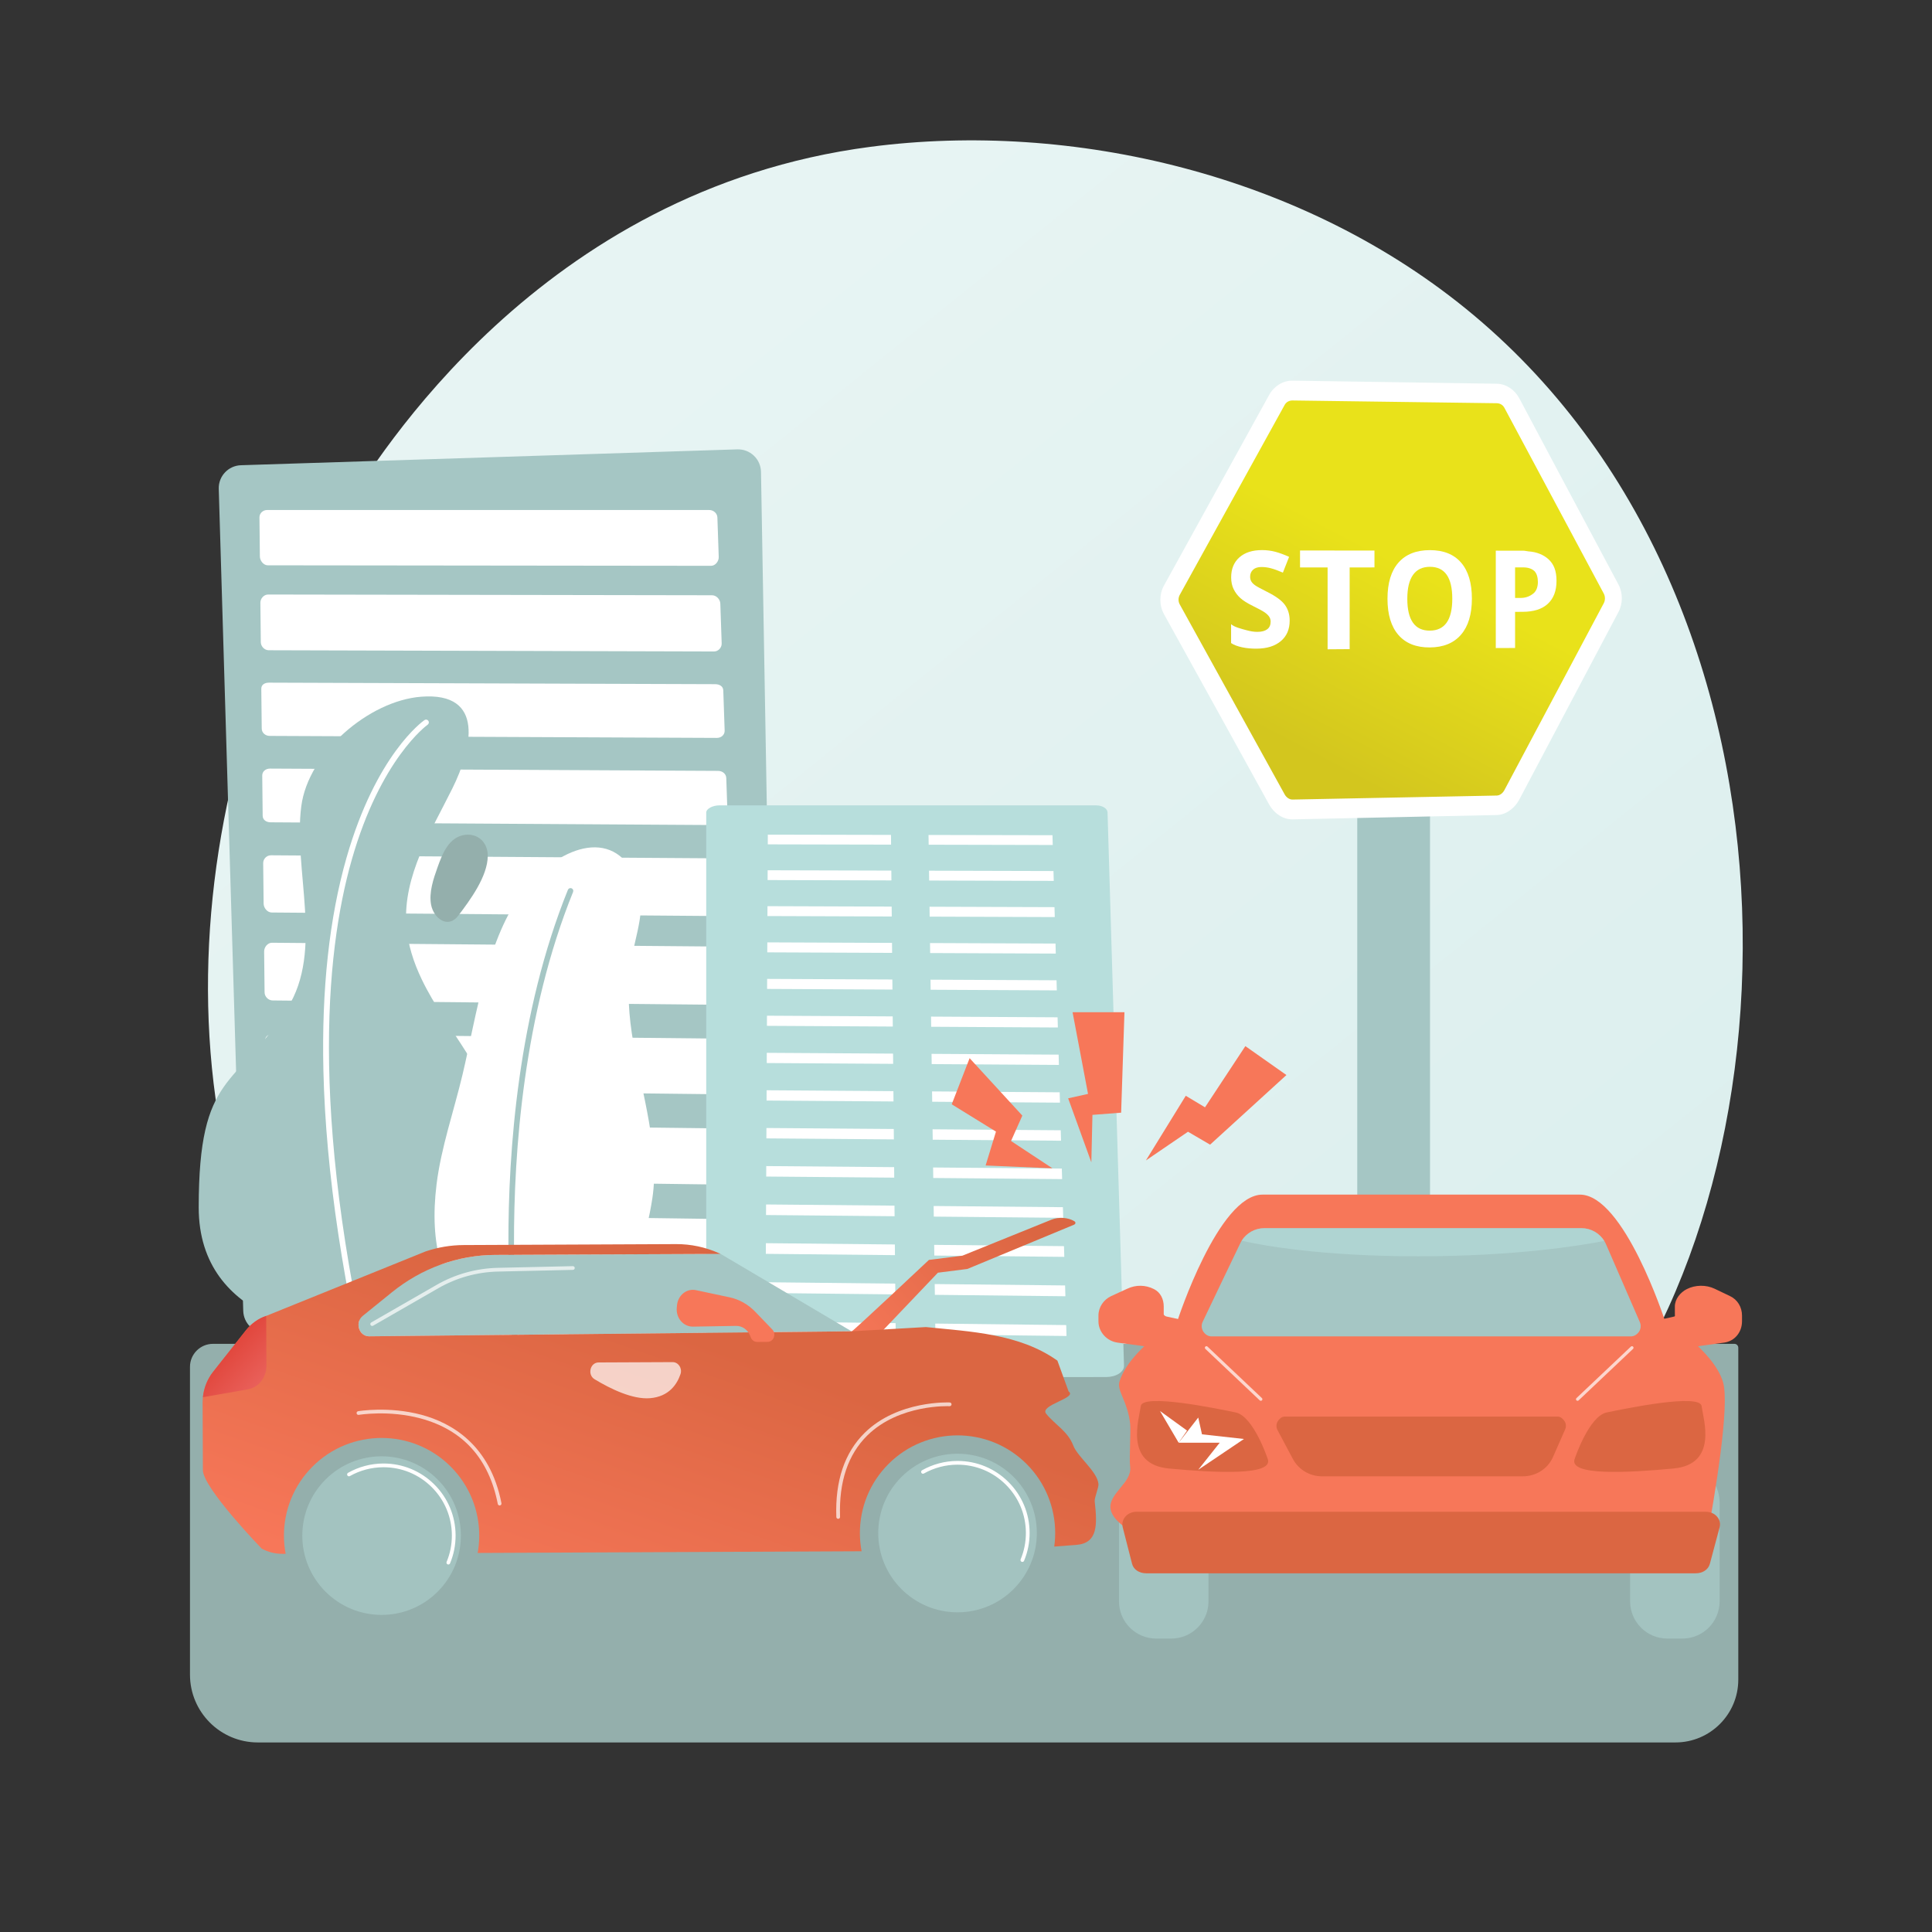 <svg xmlns="http://www.w3.org/2000/svg" xmlns:xlink="http://www.w3.org/1999/xlink" id="Calque_1" viewBox="0 0 3485.48 3485.48"><rect x="0" y="0" width="3485.48" height="3485.48" fill="#333333" stroke="none"/><defs><style>      .st0 {        mix-blend-mode: overlay;      }      .st0, .st1, .st2, .st3, .st4, .st5 {        isolation: isolate;      }      .st0, .st6, .st4, .st5 {        fill: #fff;      }      .st7 {        fill: url(#Dégradé_sans_nom_4);      }      .st8 {        fill: url(#Dégradé_sans_nom_5);      }      .st9 {        fill: url(#Dégradé_sans_nom_3);      }      .st10 {        fill: #f77759;      }      .st11 {        fill: #db6642;      }      .st12 {        fill: #a5c6c4;      }      .st2, .st3, .st13 {        fill: #b7dedc;      }      .st2, .st14 {        opacity: .41;      }      .st3 {        opacity: .59;      }      .st15 {        fill: url(#Dégradé_sans_nom);      }      .st16 {        fill: url(#Dégradé_sans_nom_13);      }      .st4, .st17 {        mix-blend-mode: soft-light;      }      .st18 {        fill: #94afac;      }      .st5 {        opacity: .7;      }    </style><linearGradient id="D&#xE9;grad&#xE9;_sans_nom" data-name="D&#xE9;grad&#xE9; sans nom" x1="3504.09" y1="-370.07" x2="1028.8" y2="2704.08" gradientTransform="translate(0 3486) scale(1 -1)" gradientUnits="userSpaceOnUse"><stop offset="0" stop-color="#d5eceb"></stop><stop offset="1" stop-color="#e7f4f3"></stop></linearGradient><linearGradient id="D&#xE9;grad&#xE9;_sans_nom_13" data-name="D&#xE9;grad&#xE9; sans nom 13" x1="2364.07" y1="1362.55" x2="2541.52" y2="1021.84" gradientUnits="userSpaceOnUse"><stop offset="0" stop-color="#d3c61e"></stop><stop offset="1" stop-color="#e9e21a"></stop></linearGradient><linearGradient id="D&#xE9;grad&#xE9;_sans_nom_3" data-name="D&#xE9;grad&#xE9; sans nom 3" x1="1543.87" y1="1016.42" x2="1850.12" y2="1282.28" gradientTransform="translate(0 3486) scale(1 -1)" gradientUnits="userSpaceOnUse"><stop offset="0" stop-color="#f77759"></stop><stop offset="1" stop-color="#db6642"></stop></linearGradient><linearGradient id="D&#xE9;grad&#xE9;_sans_nom_4" data-name="D&#xE9;grad&#xE9; sans nom 4" x1="1052.45" y1="506.33" x2="1247.64" y2="1071.72" gradientTransform="translate(0 3486) scale(1 -1)" gradientUnits="userSpaceOnUse"><stop offset="0" stop-color="#f77759"></stop><stop offset="1" stop-color="#db6642"></stop></linearGradient><linearGradient id="D&#xE9;grad&#xE9;_sans_nom_5" data-name="D&#xE9;grad&#xE9; sans nom 5" x1="410.98" y1="1049.5" x2="472.11" y2="995.01" gradientTransform="translate(0 3486) scale(1 -1)" gradientUnits="userSpaceOnUse"><stop offset="0" stop-color="#e1473d"></stop><stop offset="1" stop-color="#e9605a"></stop></linearGradient></defs><g class="st1"><g id="Illustration"><path class="st15" d="M2823.12,2643.73c-56.86,59.86-110.65,98.46-153.16,128.95-499.63,358.49-1090.81,253.99-1216.46,228.47-185.54-37.68-544.18-110.53-803.47-415.45-392.28-461.32-331.2-1188.11-26.92-1667.88,55.66-87.76,349.66-574.83,947.22-652.94,361.64-47.27,783.19,48.07,1088.46,303.83,640.8,536.86,595.18,1621.42,164.32,2075.01h0Z"></path><rect class="st12" x="2448.6" y="965.3" width="131.26" height="1645.84"></rect><path class="st6" d="M2919.73,1104.3l-178.86,338.27c-8.34,15.69-23.91,27.45-40.63,27.8l-368.33,7.82c-17.33.37-33.51-11.03-42.2-26.69l-88.56-160.45-101.13-182.83c-8.85-15.95-8.85-36.11,0-52.11l189.69-343.75c8.69-15.71,24.87-25.89,42.2-25.63l368.33,5.55c16.72.25,32.29,10.55,40.63,26.19l70.13,131.9,108.73,203.97c8.19,15.36,8.19,34.57,0,49.96h0Z"></path><path class="st16" d="M2893.34,1070.87l-179.32-335.21c-2.84-5.31-8.09-8.15-13.77-8.22l-368.35-4.95c-5.88-.08-11.32,2.66-14.27,7.99l-189.22,342.64c-2.99,5.43-2.99,11.98,0,17.39l189.22,342.65c2.94,5.32,8.38,9.42,14.27,9.31l368.35-7.22c5.68-.11,10.93-4.41,13.77-9.75l179.32-337.26c2.79-5.24,2.79-12.15,0-17.37h0Z"></path><g><path class="st6" d="M2317.93,1091.08c-5.68-7.73-16.18-15.44-31.53-23.11-11.63-5.82-19-9.84-22.12-12.09-3.12-2.23-5.39-4.56-6.82-6.96-1.41-2.4-2.13-5.24-2.13-8.48,0-5.2,1.76-9.43,5.29-12.66,3.54-3.23,8.6-4.86,15.2-4.86,5.54,0,11.19.75,16.91,2.25,5.74,1.48,12.97,4.11,21.71,7.89l11.2-28.44c-8.44-3.86-16.51-6.87-24.27-9.01-7.74-2.12-15.88-3.19-24.44-3.2-17.39-.02-31.07,4.34-40.95,13.11-9.9,8.75-14.86,20.82-14.86,36.15,0,8.15,1.51,15.25,4.52,21.33,3.01,6.07,7.05,11.42,12.1,15.97,5.03,4.56,12.59,9.32,22.65,14.26,10.74,5.33,17.85,9.18,21.34,11.62,3.48,2.44,6.11,4.97,7.91,7.58,1.8,2.64,2.7,5.66,2.7,9.03,0,6.06-2.03,10.66-6.11,13.74-4.11,3.1-9.97,4.69-17.61,4.73-6.38.04-12.53-.99-20.24-3.09s-22.42-5.68-27.39-10.86v34.14c9.95,6.89,28.25,10.23,45.82,10.11,19.04-.13,33.44-4.72,44.1-13.76,10.65-9.06,15.76-21.36,15.76-36.94,0-11.24-3.07-20.74-8.75-28.47v.02Z"></path><path class="st6" d="M2345.36,993.13v30.61l49.74-.03v147.67l39.79-.29v-147.4l44.77-.03v-30.43l-134.3-.09h0Z"></path><path class="st6" d="M2635.99,1015.11c-12.96-15.05-31.69-22.59-56.24-22.62-24.61-.03-43.52,7.46-56.76,22.45-13.23,15.01-19.85,36.77-19.85,65.26s6.6,50.29,19.81,65.43c13.19,15.1,32.06,22.57,56.58,22.4,24.48-.17,43.24-7.88,56.31-23.08,13.06-15.2,19.57-36.85,19.57-64.97s-6.47-49.82-19.41-64.87h-.01ZM2579.53,1137.71c-13.5.08-23.64-4.68-30.44-14.3-6.8-9.63-10.2-23.98-10.2-43.07s3.42-33.51,10.31-43.2c6.86-9.71,17.05-14.55,30.55-14.56,26.88,0,40.28,19.17,40.28,57.51s-13.47,57.46-40.51,57.61h0Z"></path><path class="st6" d="M2793.22,1008.6c-8.54-7.61-20.51-12.86-35.91-13.89-2.45-.17-6.04-1.19-8.65-1.19l-50.15-.07v175.68l34.82-.14v-65.16l13.82-.07c19.5-.08,34.54-4.65,45.09-14.34,10.54-9.65,15.82-23.39,15.82-41.56s-4.94-30.44-14.84-39.26h0ZM2766.84,1070.22c-5.07,4.38-12.78,8.47-23.05,8.5l-10.47.05v-55.14l14.69-.02c9.1,0,15.8,2.55,20.06,6.56,4.28,4.01,6.4,11.43,6.4,19.83s-2.53,15.88-7.62,20.23h0Z"></path></g><path class="st18" d="M384.24,2424.4h2744.77c3.86,0,7,3.14,7,7v598.76c0,62.55-50.79,113.34-113.34,113.34H465.08c-67.52,0-122.34-54.82-122.34-122.34v-555.26c0-22.9,18.59-41.5,41.5-41.5Z"></path><path class="st12" d="M1372.9,851.31c-.19-11.07-4.82-21.6-12.84-29.24-8.02-7.63-18.77-11.73-29.83-11.38l-895.56,28.62c-22.79.73-40.7,19.77-40.02,42.57l44.19,1483.18c.67,22.51,19.22,40.34,41.74,40.12l877.56-8.53c11.02-.11,21.55-4.61,29.24-12.51s11.9-18.54,11.71-29.56l-26.19-1503.27h0Z"></path><path class="st4" d="M1279.47,920.09H481.97c-7.76,0-13.98,6.02-13.9,13.38l.76,70.57c.08,7.39,6.48,15.82,14.26,15.83l799.77.88c7.92,0,14.05-8.47,13.79-15.93l-2.43-71.24c-.25-7.42-6.86-13.49-14.75-13.49h0Z"></path><path class="st4" d="M1284.65,1073.9l-800.97-1.33c-7.79-.01-14.02,7.42-13.94,14.84l.77,71.15c.08,7.45,6.49,14.52,14.3,14.54l803.26,2.22c7.95.02,14.16-7.07,13.9-14.59l-2.45-71.8c-.26-7.49-6.94-15.01-14.87-15.02h0Z"></path><path class="st4" d="M1290.05,1234.3l-804.6-2.74c-7.83-.03-14.13,3.59-14.05,11.07l.78,71.78c.08,7.52,6.5,13.2,14.35,13.23l806.79,3.59c7.99.04,14.27-5.64,14.01-13.23l-2.47-72.44c-.26-7.55-6.84-11.24-14.81-11.27h0Z"></path><path class="st4" d="M1295.32,1390.73l-808.13-4.12c-7.86-.04-14.17,5.06-14.09,12.6l.78,72.41c.08,7.58,6.52,11.86,14.4,11.9l810.34,4.99c8.02.05,14.38-4.18,14.12-11.84l-2.49-73.08c-.26-7.62-6.92-12.83-14.92-12.87h-.01Z"></path><path class="st4" d="M1300.64,1548.54l-811.69-5.52c-7.89-.05-14.22,6.55-14.14,14.17l.79,73.04c.08,7.65,6.59,15.94,14.5,16l814.05,6.46c8.06.06,14.31-8.2,14.05-15.92l-2.51-73.73c-.26-7.69-7.01-14.44-15.04-14.49h-.01Z"></path><path class="st4" d="M1306,1707.73l-815.29-6.95c-7.93-.07-14.27,8.07-14.18,15.75l.8,73.69c.08,7.72,6.6,14.59,14.55,14.67l817.67,7.9c8.1.08,14.42-6.74,14.16-14.53l-2.54-74.39c-.26-7.76-7.09-16.08-15.16-16.15h-.01Z"></path><path class="st4" d="M1311.6,1873.91l-819.05-8.46c-7.96-.08-14.37,4.1-14.29,11.85l.8,74.35c.08,7.79,6.62,13.23,14.6,13.32l821.32,9.37c8.13.09,14.54-5.25,14.27-13.11l-2.56-75.06c-.27-7.82-6.99-12.18-15.1-12.27h.01Z"></path><path class="st4" d="M1317.06,2036l-822.71-9.94c-8-.1-14.42,5.63-14.34,13.45l.81,75.01c.08,7.86,6.63,11.84,14.65,11.94l825,10.87c8.17.11,14.66-3.74,14.39-11.67l-2.58-75.73c-.27-7.9-7.07-13.83-15.22-13.93h0Z"></path><path class="st4" d="M1322.57,2199.53l-826.4-11.44c-8.04-.11-14.47,7.18-14.38,15.07l.82,75.69c.09,7.93,6.71,16.06,14.76,16.19l828.84,12.44c8.21.12,14.59-7.9,14.31-15.9l-2.61-76.42c-.27-7.97-7.16-15.51-15.34-15.62h0Z"></path><path class="st13" d="M1998.11,1465.7c-.21-7.06-9.36-12.74-20.57-12.74h-680.02c-11.36,0-23.43,5.85-23.43,13.01v999.38c0,5.34,4.8,10.46,10.81,14.23s14.86,5.88,23.34,5.87l687.47-1.18c8.55-.01,16.92-2.19,22.9-6.04s9.35-9.07,9.19-14.45l-29.7-998.08h.01Z"></path><g class="st17"><polygon class="st0" points="1607.58 1523.78 1385.13 1523.3 1385.21 1505.77 1607.42 1506.21 1607.58 1523.78"></polygon><polygon class="st0" points="1608.19 1588.34 1384.83 1587.7 1384.91 1570.03 1608.02 1570.63 1608.19 1588.34"></polygon><polygon class="st0" points="1608.81 1653.43 1384.52 1652.63 1384.6 1634.81 1608.64 1635.57 1608.81 1653.43"></polygon><polygon class="st0" points="1609.43 1719.06 1384.21 1718.1 1384.29 1700.13 1609.26 1701.05 1609.43 1719.06"></polygon><polygon class="st0" points="1610.05 1785.24 1383.9 1784.11 1383.98 1766 1609.88 1767.08 1610.05 1785.24"></polygon><polygon class="st0" points="1611.32 1919.26 1383.26 1917.8 1383.35 1899.38 1611.14 1900.8 1611.32 1919.26"></polygon><polygon class="st0" points="1613.26 2124.58 1382.29 2122.58 1382.38 2103.69 1613.08 2105.64 1613.26 2124.58"></polygon><polygon class="st0" points="1610.68 1851.97 1383.58 1850.68 1383.67 1832.41 1610.51 1833.66 1610.68 1851.97"></polygon><polygon class="st0" points="1611.96 1987.12 1382.94 1985.48 1383.03 1966.91 1611.78 1968.5 1611.96 1987.12"></polygon><polygon class="st0" points="1612.61 2055.56 1382.62 2053.74 1382.71 2035.01 1612.43 2036.78 1612.61 2055.56"></polygon><polygon class="st0" points="1613.92 2194.18 1381.97 2192.01 1382.06 2172.95 1613.73 2175.08 1613.92 2194.18"></polygon><polygon class="st0" points="1614.58 2264.39 1381.63 2262.03 1381.73 2242.81 1614.4 2245.12 1614.58 2264.39"></polygon><polygon class="st0" points="1615.25 2335.2 1381.3 2332.65 1381.39 2313.27 1615.06 2315.77 1615.25 2335.2"></polygon><polygon class="st0" points="1615.92 2406.62 1380.96 2403.88 1381.06 2384.33 1615.74 2387.02 1615.92 2406.62"></polygon><polygon class="st0" points="1899.23 1524.42 1675.39 1523.93 1675.14 1506.35 1898.74 1506.79 1899.23 1524.42"></polygon><polygon class="st0" points="1901.05 1589.18 1676.28 1588.54 1676.03 1570.81 1900.55 1571.41 1901.05 1589.18"></polygon><polygon class="st0" points="1902.88 1654.48 1677.17 1653.67 1676.93 1635.8 1902.38 1636.56 1902.88 1654.48"></polygon><polygon class="st0" points="1904.73 1720.33 1678.08 1719.36 1677.83 1701.33 1904.22 1702.26 1904.73 1720.33"></polygon><polygon class="st0" points="1906.59 1786.72 1678.99 1785.58 1678.74 1767.41 1906.08 1768.5 1906.59 1786.72"></polygon><polygon class="st0" points="1910.36 1921.19 1680.84 1919.71 1680.58 1901.23 1909.84 1902.66 1910.36 1921.19"></polygon><polygon class="st0" points="1916.13 2127.19 1683.66 2125.18 1683.4 2106.23 1915.6 2108.19 1916.13 2127.19"></polygon><polygon class="st0" points="1908.46 1853.67 1679.91 1852.37 1679.66 1834.04 1907.95 1835.3 1908.46 1853.67"></polygon><polygon class="st0" points="1912.27 1989.27 1681.77 1987.62 1681.51 1968.99 1911.74 1970.59 1912.27 1989.27"></polygon><polygon class="st0" points="1914.19 2057.94 1682.71 2056.11 1682.45 2037.32 1913.66 2039.1 1914.19 2057.94"></polygon><polygon class="st0" points="1918.09 2197.04 1684.62 2194.85 1684.36 2175.73 1917.55 2177.87 1918.09 2197.04"></polygon><polygon class="st0" points="1920.07 2267.49 1685.59 2265.11 1685.33 2245.83 1919.52 2248.15 1920.07 2267.49"></polygon><polygon class="st0" points="1922.06 2338.54 1686.57 2335.98 1686.3 2316.53 1921.51 2319.04 1922.06 2338.54"></polygon><polygon class="st0" points="1924.07 2410.22 1687.55 2407.46 1687.28 2387.84 1923.52 2390.55 1924.07 2410.22"></polygon></g><g><g><g><path class="st12" d="M760.93,1767.03c-14.81-30.85-25.4-63.15-27.87-98.31-6.23-88.6,45.28-170.19,83.12-246.48,34.78-70.11,60.62-174.58-56.72-165.29-93.49,7.41-203.39,100.57-215.93,197.72-14.84,114.98,41.14,259.97-25.23,364.42-92.84,146.11-159.81,112.63-159.81,359.19,0,105.36,58.36,163.47,125.2,195.48,105.5,50.52,231.3,30.11,315.36-51.24,74.26-71.87,118.42-175.18,103.48-278.9-15.08-104.76-97.25-184.2-141.6-276.59h0Z"></path><path class="st4" d="M682.49,2561.54c-2.26,0-4.32-1.53-4.89-3.82-58.19-232.27-89.86-442.84-94.15-625.85-3.43-146.62,10.62-276.04,41.75-384.65,53.26-185.81,137.03-245.65,140.57-248.11,2.29-1.58,5.44-1.02,7.03,1.27s1.02,5.44-1.27,7.02c-1.17.82-84.98,61.3-137,243.93-48.22,169.26-78.18,480.82,52.87,1003.92.68,2.7-.97,5.45-3.67,6.12-.41.1-.82.15-1.23.15v.02Z"></path></g><path class="st18" d="M854.08,1507.1c-4.52-1.23-9.49-1.61-14.77-1-29.24,3.36-41.25,34.2-49.85,58.32-7.36,20.65-16.03,45.71-11.68,68.09,4.7,24.19,30.38,43.92,49.02,19.36,21.19-27.91,52.97-70.77,53.17-107.76.1-18.39-10.23-32.75-25.88-37h-.01Z"></path></g><g><path class="st4" d="M1176.96,2161.37c13.24-87.22-18.46-187.35-34.28-279.58-8.37-48.77-12.23-97.16-4.4-146.29,7.79-48.85,30.74-101.68,9.58-150.35-42.64-98.05-144.01-53.43-202.08,20.38-67.38,85.65-85.8,225.62-111.4,333.39-15.43,64.97-38.67,131.62-46.81,197.82-13.48,109.68,11.32,185.83,63.78,237.25,50.32,49.32,126.97,59.55,188.53,25.27,55.61-30.97,115.72-97.2,137.08-237.9h0Z"></path><path class="st12" d="M945.05,2567.75c-2.42,0-4.56-1.75-4.97-4.21-.22-1.32-22.28-134.46-22.86-318.14-.53-169.61,17.66-418.33,107.33-640.07,1.05-2.58,3.97-3.84,6.57-2.79,2.58,1.05,3.83,3.99,2.79,6.57-89.06,220.22-107.13,467.55-106.6,636.25.58,182.87,22.5,315.18,22.72,316.5.46,2.75-1.39,5.35-4.14,5.82-.28.05-.57.07-.84.07Z"></path></g></g><path class="st9" d="M1536.27,2402.1c3.98-1.48,139.58-129.1,139.58-129.1l60.43-7.68,160.42-64.85c13.17-5.33,30.2-4.22,41.5,2.7h0c2.99,1.84,2.53,5.01-.93,6.45l-192.14,79.69-53.06,6.72-98.75,103.63-47.17,2.88-9.87-.44h0Z"></path><path class="st12" d="M707.16,2331.27l-52.75,42.68c-14.65,11.85-6.75,37.01,11.57,36.84l870.3-9.03-236.25-139.64-406.9,1.82c-67.1.3-132.3,23.91-185.97,67.32h0Z"></path><path class="st7" d="M1974.95,2708.79c-.79-7.13,7.55-24.9,6.73-31.97-2.61-22.63-37.48-48.35-45.43-68.99-9.97-25.88-31.48-36.3-48.8-57.21-13.17-15.9,57.21-28.4,40.38-40.38l-20.19-55.53c-68.16-48.56-155.95-52.35-237.26-60.58l-134.11,7.65-870.3,9.03c-18.32.17-26.21-24.99-11.57-36.84l52.75-42.68c53.66-43.42,118.87-67.02,185.97-67.32l406.9-1.82-3.06-1.36c-24.5-10.89-50.75-16.44-77.24-16.32l-383.19,1.71c-23.28.1-46.41,3.97-68.63,11.47l-287.69,116.36c-14.22,4.8-26.9,13.83-36.57,26.06l-59.2,74.82c-12.32,15.57-19.05,35.4-18.96,55.89l.54,121.49c.14,32.15,106.03,141.54,106.03,141.54,11.51,6.26,24.22,9.49,37.11,9.43l1294.73-5.79,137.47-10.28c39.37-2.95,38.29-36.08,33.59-78.35v-.03Z"></path><path class="st8" d="M480.62,2463.95l-.4-89.95c-14.22,4.8-26.9,13.83-36.57,26.06l-59.2,74.82c-10.29,13-16.61,28.98-18.38,45.82l81.21-14.24c19.3-3.38,33.45-21.41,33.35-42.51h0Z"></path><path class="st10" d="M1393.25,2398.45l-30.74-31.94c-12.81-13.31-28.9-22.36-46.35-26.08l-60.58-12.9c-16.63-3.54-32.47,9.09-34.2,27.27l-.41,4.27c-1.77,18.52,11.86,34.56,29.11,34.27l77.97-1.3c10.87-.18,20.79,6.71,25.13,17.47l1.45,3.6c1.93,4.78,6.3,7.86,11.13,7.84l19.17-.09c10.84-.05,16.13-14.3,8.32-22.41h0Z"></path><path class="st5" d="M1079.98,2457.97l133.45-.6c10.41-.05,17.8,11.08,14.24,21.63-6.03,17.85-20.47,40.64-55.02,43.45-31.08,2.53-70.35-16.29-99.99-34.2-13.44-8.12-8.07-30.22,7.32-30.29h0Z"></path><circle class="st18" cx="688.43" cy="2770.35" r="176.17" transform="translate(-1757.3 1298.21) rotate(-45)"></circle><circle class="st2" cx="688.43" cy="2770.35" r="143.07" transform="translate(-1757.3 1298.21) rotate(-45)"></circle><circle class="st18" cx="1727.47" cy="2765.7" r="176.17" transform="translate(-1449.68 2031.56) rotate(-45)"></circle><circle class="st2" cx="1727.47" cy="2765.7" r="143.07"></circle><path class="st4" d="M1844.41,2817.85c-.43,0-.87-.08-1.3-.26-1.72-.72-2.52-2.69-1.81-4.4,6.36-15.23,9.55-31.39,9.47-48.04-.15-32.94-13.11-63.84-36.51-87.03-23.26-23.05-54.06-35.73-86.78-35.73h-.57c-21.1.1-41.88,5.61-60.12,15.93-1.62.92-3.67.35-4.59-1.27-.92-1.62-.35-3.67,1.27-4.59,19.24-10.89,41.16-16.71,63.41-16.81h.6c34.51,0,66.99,13.37,91.52,37.68,24.67,24.45,38.34,57.05,38.5,91.78.08,17.55-3.28,34.6-9.99,50.66-.54,1.29-1.79,2.07-3.11,2.07h.01Z"></path><path class="st4" d="M808.83,2822.48c-.43,0-.87-.08-1.3-.26-1.72-.72-2.52-2.69-1.81-4.4,6.36-15.23,9.55-31.39,9.48-48.04-.15-32.94-13.11-63.84-36.51-87.03-23.26-23.05-54.06-35.73-86.78-35.73h-.57c-21.1.09-41.89,5.6-60.12,15.93-1.63.92-3.67.35-4.59-1.27-.92-1.62-.35-3.67,1.27-4.59,19.24-10.89,41.17-16.71,63.41-16.81h.6c34.51,0,66.99,13.37,91.52,37.68,24.67,24.45,38.34,57.05,38.5,91.78.08,17.55-3.28,34.6-9.99,50.66-.54,1.29-1.79,2.07-3.11,2.07h0Z"></path><path class="st5" d="M901.35,2715.99c-1.58,0-2.99-1.11-3.3-2.72-15.95-81.84-62.84-133.77-139.38-154.34-57.42-15.44-110.91-6.47-111.44-6.38-1.84.31-3.57-.91-3.89-2.74s.91-3.57,2.74-3.89c.55-.09,55.31-9.3,114.12,6.45,54.56,14.61,123.91,54.16,144.46,159.61.35,1.83-.83,3.59-2.66,3.95-.22.04-.43.06-.65.06h0Z"></path><path class="st5" d="M1512.16,2740.1c-1.8,0-3.3-1.43-3.36-3.25-2.33-65.18,14.93-116.34,51.3-152.06,60-58.93,152.46-54.68,153.38-54.63,1.86.1,3.28,1.68,3.18,3.54s-1.74,3.25-3.54,3.18c-.89-.05-90.49-4.11-148.35,52.75-34.94,34.34-51.51,83.79-49.25,146.98.07,1.86-1.38,3.42-3.24,3.48h-.12Z"></path><path class="st5" d="M671.43,2392.09c-1.17,0-2.3-.6-2.92-1.69-.93-1.61-.37-3.67,1.24-4.59l117.7-67.67c33.62-19.33,71.88-30,110.64-30.87l135.35-3.04h.05c1.85,0,3.35,1.46,3.39,3.29.04,1.86-1.43,3.4-3.29,3.44l-135.34,3.04c-37.64.84-74.79,11.21-107.44,29.98l-117.7,67.67c-.53.3-1.1.45-1.67.45h-.01Z"></path><g class="st14"><path class="st13" d="M2085.84,2643.16h27.25c37.06,0,67.14,30.09,67.14,67.14v178.69c0,37.06-30.09,67.14-67.14,67.14h-27.25c-37.06,0-67.14-30.09-67.14-67.14v-178.69c0-37.06,30.09-67.14,67.14-67.14Z"></path><path class="st13" d="M3007.96,2643.16h27.25c37.06,0,67.14,30.09,67.14,67.14v178.69c0,37.06-30.09,67.14-67.14,67.14h-27.25c-37.06,0-67.14-30.09-67.14-67.14v-178.69c0-37.06,30.09-67.14,67.14-67.14Z"></path></g><g><path class="st10" d="M2104.64,2375.14c-2.01-.45-5.17-2.23-5.17-4.29v-13.8c0-13.3-5.76-25.46-17.63-31.44-15.32-7.72-32.46-7.99-48-.73l-29.2,13.36c-13.63,6.36-22.95,20.04-22.95,35.08v10.52c0,19.37,15.35,35.75,34.54,38.37l118.1,16.01,13.94-53.55-43.61-9.52h-.02Z"></path><path class="st10" d="M3020.36,2375.14c2.01-.45,1.22-2.23,1.22-4.29v-13.8c0-13.3,9.71-25.46,21.59-31.44,15.32-7.72,34.44-7.99,49.98-.73l27.92,13.36c13.62,6.36,21.66,20.04,21.66,35.08v10.52c0,19.37-13.08,35.75-32.27,38.37l-116.96,16.01-15.35-53.55,42.21-9.52h0Z"></path></g><path class="st10" d="M3108.49,2493.54c-17.02-57.46-104.97-111.31-104.97-111.31,0,0-73.76-227.04-153.2-227.04h-572.74c-79.44,0-153.2,227.04-153.2,227.04,0,0-41.56,25.28-73.07,59.75-14.33,15.67-26.58,33.25-31.9,51.2-4.68,15.81,15.72,36.83,19.48,75.95,1.35,13.99-1.96,62.26,0,77.4,3.63,28.07-39.83,48.42-35.34,75.72,4.32,26.2,42.11,37.76,45.8,57.72,5.43,29.39,33.17,51.65,65.56,51.65h898.07c32.39,0,60.12-22.08,65.56-51.47,15.41-83.37,42.39-244.62,29.95-286.62h0Z"></path><path class="st11" d="M3097.44,2735.87c-4.95-5.66-12.5-8.57-20.49-8.57h-1026c-7.94,0-15.45,2.87-20.4,8.47-4.95,5.6-6.81,12.74-5.05,19.73l16.79,65.61c2.7,10.73,13.27,17.25,25.46,17.25h991.58c12.08,0,22.59-6.48,25.39-17.1l17.63-66.01c1.85-7.02.05-13.72-4.9-19.38h-.01Z"></path><g><path class="st11" d="M2286.84,2631.37s-25.53-76.6-57.69-83.22c-32.15-6.62-168.33-34.99-171.17-11.35-2.84,23.64-30.26,104.97,51.07,112.54s190.89,13.79,177.79-17.97h0Z"></path><path class="st11" d="M2841.05,2631.37s25.53-76.6,57.69-83.22c32.15-6.62,168.33-34.99,171.17-11.35,2.84,23.64,30.26,104.97-51.07,112.54s-190.89,13.79-177.79-17.97h0Z"></path></g><path class="st11" d="M2822.71,2564.11c-2.64-4.07-7.16-8.44-12.02-8.44h-493.5c-5.03,0-9.68,4.55-12.27,8.86s-2.74,10.61-.38,15.05l27.77,52.28c10.3,19.43,30.5,31.5,52.49,31.5h362.61c23.45,0,44.71-13.24,54.26-34.66l22.12-50.28c1.98-4.43,1.57-10.24-1.07-14.31h-.01Z"></path><g><path class="st12" d="M2957.1,2402.21c-3.21,4.88-8.65,8.74-14.53,8.74h-757.27c-5.93,0-11.46-3.94-14.64-8.97-3.18-5.02-3.57-11.77-1.02-17.16,17.19-36.23,49.45-103.52,67.52-141.06.82-1.7,1.73-3.66,2.75-5.22,8.74-13.87,24.09-22.78,40.74-22.78h572.66c16.82,0,32.23,8.97,40.94,22.95,1.22,1.99,2.33,4.17,3.26,6.33l60.94,140.24c2.35,5.36,1.84,12.03-1.36,16.94h.01Z"></path><path class="st3" d="M2894.26,2238.71c-40.12,7.92-158,27.75-335.79,27.75s-284.47-20.29-318.54-28.09c8.74-13.87,24.09-22.61,40.74-22.61h572.66c16.82,0,32.23,8.97,40.94,22.95h0Z"></path></g><g><path class="st5" d="M2274.64,2527.17c-.7,0-1.4-.26-1.95-.78l-98.15-92.88c-1.14-1.08-1.19-2.87-.11-4.01,1.08-1.14,2.88-1.18,4.01-.11l98.15,92.88c1.14,1.08,1.19,2.87.11,4.01-.56.59-1.31.89-2.06.89h0Z"></path><path class="st5" d="M2846.03,2527.17c-.75,0-1.5-.3-2.06-.89-1.08-1.14-1.03-2.93.11-4.01l98.15-92.88c1.14-1.07,2.94-1.03,4.01.11,1.08,1.14,1.03,2.93-.11,4.01l-98.15,92.88c-.55.52-1.25.78-1.95.78h0Z"></path></g><g><polygon class="st6" points="2161.73 2557.35 2126.39 2602.78 2200.43 2602.78 2161.73 2651.58 2244.18 2596.05 2168.46 2587.63 2161.73 2557.35"></polygon><polygon class="st6" points="2126.39 2602.78 2092.74 2545.57 2141.54 2580.9 2126.39 2602.78"></polygon></g><polygon class="st10" points="2067.3 2093.53 2139.22 1976.87 2173.95 1997.68 2246.72 1887.29 2320.81 1939.46 2183.1 2065.05 2143.24 2041.74 2067.3 2093.53"></polygon><polygon class="st10" points="1898.71 2107.73 1823.99 2058.48 1844.37 2012.63 1749.26 1909.04 1717 1992.25 1796.81 2041.5 1778.13 2102.64 1898.71 2107.73"></polygon><polygon class="st10" points="1968.86 2096.94 1927.04 1981.45 1962.89 1973.49 1935.01 1826.13 2028.6 1826.13 2022.62 2007.34 1970.85 2011.32 1968.86 2096.94"></polygon></g></g></svg>